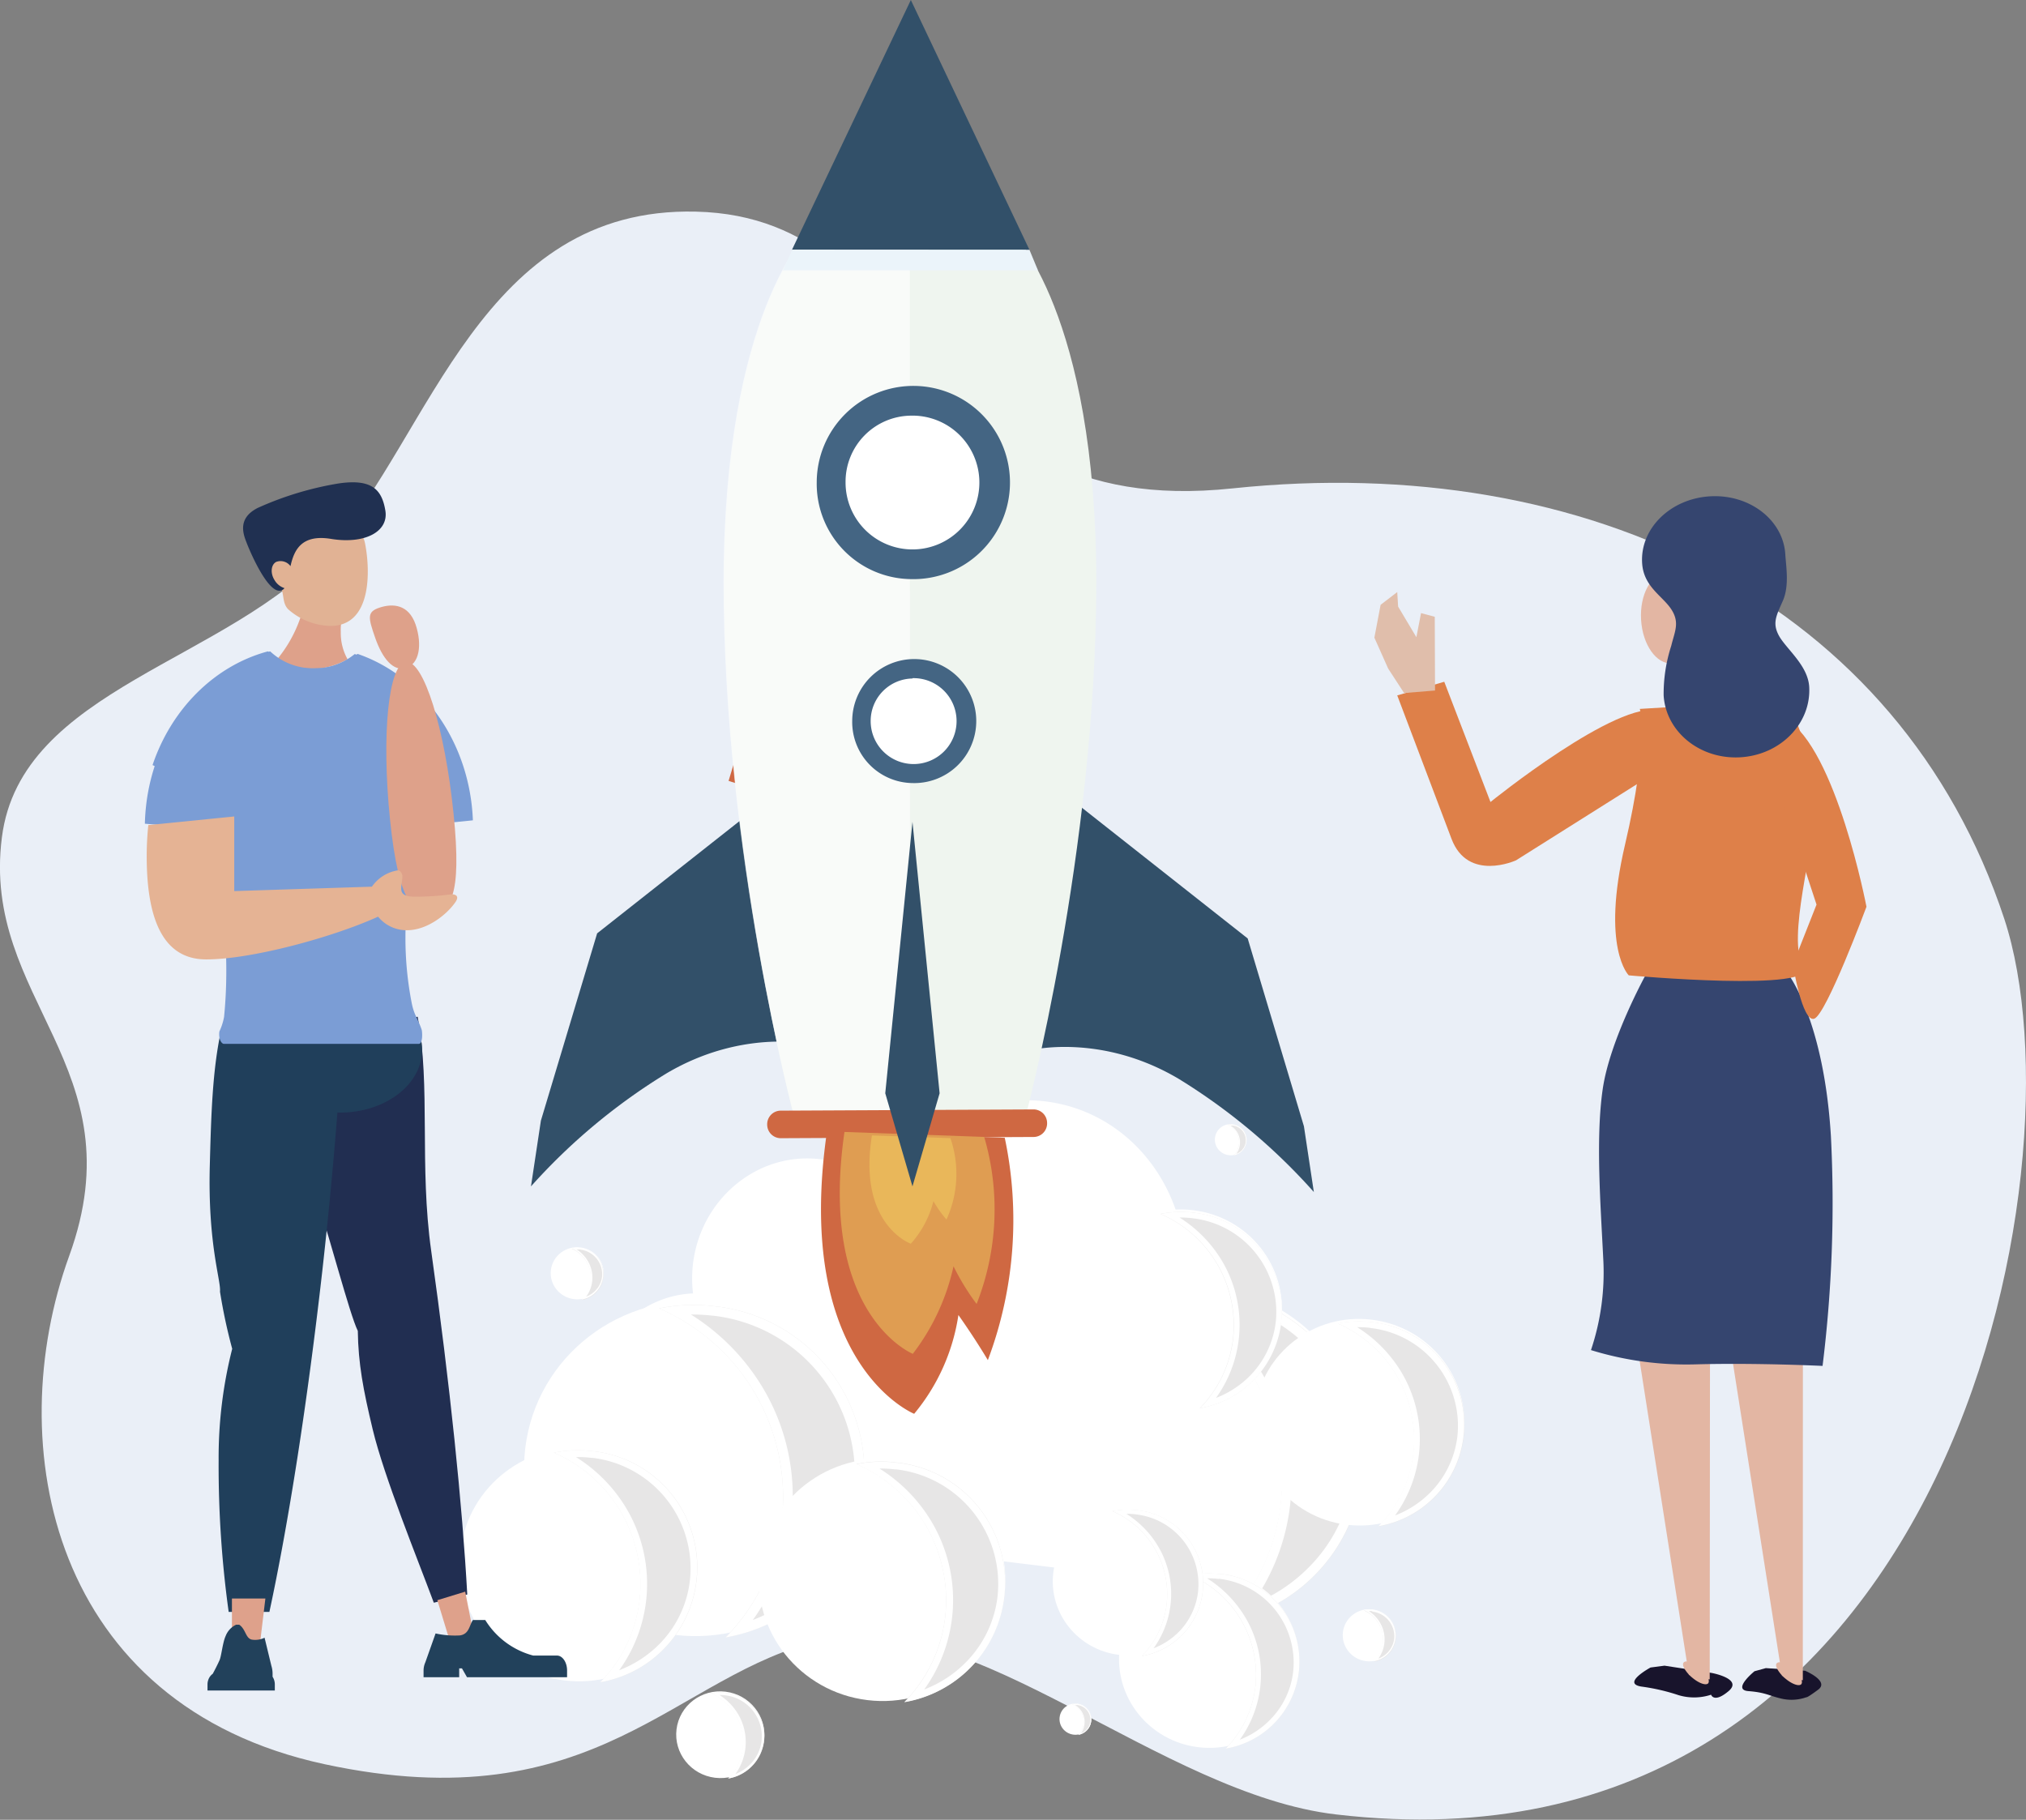 <svg xmlns="http://www.w3.org/2000/svg" viewBox="0 0 298.57 268.2"><rect x="0" y="0" width="298.57" height="268.2" fill="#808080" stroke="none"/><defs><style>.cls-1{fill:#eaeff7;}.cls-2,.cls-8{fill:#fff;}.cls-3{fill:#e7e6e6;}.cls-10,.cls-4{fill:#325069;}.cls-12,.cls-13,.cls-14,.cls-4{fill-rule:evenodd;}.cls-12,.cls-5{fill:#cf6842;}.cls-6{fill:#385871;}.cls-7{fill:#eff5ef;}.cls-8{opacity:0.6;}.cls-9{fill:#446583;}.cls-11{fill:#ebf4fa;}.cls-13{fill:#df9d52;}.cls-14{fill:#e9b75a;}.cls-15{fill:#de8049;}.cls-16{fill:#e0beab;}.cls-17{fill:#18142c;}.cls-18{fill:#e3b6a3;}.cls-19{fill:#35456f;}.cls-20{fill:#212e51;}.cls-21{fill:#203f5b;}.cls-22{fill:#dea18b;}.cls-23{fill:#22415b;}.cls-24{fill:#dea18a;}.cls-25{fill:#e1b294;}.cls-26{fill:#203051;}.cls-27{fill:#7b9dd5;}.cls-28{fill:#e5b394;}</style></defs><g id="レイヤー_2" data-name="レイヤー 2"><g id="レイヤー_1-2" data-name="レイヤー 1"><path class="cls-1" d="M295.37,135.42c12.15,36.91-8.14,142.59-98.44,132-25.91-3-53.71-30.7-75.61-25.74s-33.23,27-73.49,18.33-47.76-47-37.63-74.92-13-37.68-9.92-61.69c2.8-22,33.46-25.82,48.36-42.6s22.28-50.35,53.89-49.61c35.23.82,31.57,45.82,79.11,40.79C234.16,66.46,280,88.86,295.37,135.42Z"/><path class="cls-2" d="M172.49,197.19a26.09,26.09,0,0,0,1.75-5.73c2.45-13.5-5.89-26.44-18.64-28.89-10.37-2-20.44,3.55-25.18,12.94a16.17,16.17,0,0,0-9.51-4.66c-9.19-1.12-17.6,5.75-18.78,15.37a18.59,18.59,0,0,0,0,4.41c-7.69.29-14.34,6.62-15.38,15.12-1.14,9.37,4.94,17.8,13.58,18.85a14.38,14.38,0,0,0,3,.07l61,7.45a16.81,16.81,0,0,0,3.12.68c9.42,1.15,18-5.91,19.25-15.78C187.9,207.4,181.57,198.66,172.49,197.19Z"/><ellipse class="cls-2" cx="102.35" cy="216.46" rx="24.69" ry="25.12" transform="translate(-124.92 291.8) rotate(-83.04)"/><path class="cls-3" d="M105.28,192.51a25.52,25.52,0,0,0-8.16.32,30.26,30.26,0,0,1,18.08,31.29,29.64,29.64,0,0,1-8.27,17.2,24.65,24.65,0,0,0-1.65-48.81Z"/><path class="cls-2" d="M105.11,193.91a23.53,23.53,0,0,1,20.72,26,22.87,22.87,0,0,1-6.33,13.22,24,24,0,0,1-8.56,5.63,31.17,31.17,0,0,0,1.56-34.08,32.36,32.36,0,0,0-10.67-10.94,25.76,25.76,0,0,1,3.28.18m.17-1.4a25.52,25.52,0,0,0-8.16.32,30.26,30.26,0,0,1,18.08,31.29,29.64,29.64,0,0,1-8.27,17.2,24.65,24.65,0,0,0-1.65-48.81Z"/><ellipse class="cls-2" cx="85.28" cy="230.58" rx="17.23" ry="17.53" transform="translate(-153.94 287.27) rotate(-83.04)"/><path class="cls-3" d="M87.33,213.87a18,18,0,0,0-5.7.23,21.1,21.1,0,0,1,12.62,21.83,20.72,20.72,0,0,1-5.77,12,17.2,17.2,0,0,0-1.15-34.06Z"/><path class="cls-2" d="M87.21,214.85A16.4,16.4,0,0,1,101.66,233a15.89,15.89,0,0,1-4.41,9.23,16.78,16.78,0,0,1-6,3.93,21.77,21.77,0,0,0,1.1-23.78,22.5,22.5,0,0,0-7.46-7.63,14.71,14.71,0,0,1,2.3.12m.12-1a18,18,0,0,0-5.7.23,21.1,21.1,0,0,1,12.62,21.83,20.72,20.72,0,0,1-5.77,12,17.2,17.2,0,0,0-1.15-34.06Z"/><ellipse class="cls-2" cx="175.88" cy="214.21" rx="24.69" ry="25.12" transform="translate(-58.08 362.82) rotate(-83.04)"/><path class="cls-3" d="M178.82,190.27a25.51,25.51,0,0,0-8.16.32,30.24,30.24,0,0,1,18.07,31.28,29.75,29.75,0,0,1-8.26,17.21,24.65,24.65,0,0,0-1.65-48.81Z"/><path class="cls-2" d="M178.65,191.66a23.54,23.54,0,0,1,20.71,26A22.75,22.75,0,0,1,193,230.87a23.73,23.73,0,0,1-8.56,5.63A31.18,31.18,0,0,0,186,202.43a32.3,32.3,0,0,0-10.68-10.94,24.26,24.26,0,0,1,3.29.17m.17-1.39a25.51,25.51,0,0,0-8.16.32,30.24,30.24,0,0,1,18.07,31.28,29.75,29.75,0,0,1-8.26,17.21,24.65,24.65,0,0,0-1.65-48.81Z"/><ellipse class="cls-2" cx="129.99" cy="232.86" rx="17.86" ry="18.17" transform="translate(-116.91 333.65) rotate(-83.04)"/><path class="cls-3" d="M132.11,215.54a18.14,18.14,0,0,0-5.9.23,21.87,21.87,0,0,1,13.07,22.63,21.45,21.45,0,0,1-6,12.44,17.82,17.82,0,0,0-1.19-35.3Z"/><path class="cls-2" d="M132,216.55a17,17,0,0,1,15,18.8,16.51,16.51,0,0,1-4.58,9.56A17.25,17.25,0,0,1,136.2,249a22.57,22.57,0,0,0,1.13-24.65,23.36,23.36,0,0,0-7.72-7.91,17.35,17.35,0,0,1,2.38.13m.12-1a18.14,18.14,0,0,0-5.9.23,21.87,21.87,0,0,1,13.07,22.63,21.45,21.45,0,0,1-6,12.44,17.82,17.82,0,0,0-1.19-35.3Z"/><ellipse class="cls-2" cx="175.38" cy="191.26" rx="9.08" ry="9.23" transform="translate(-35.74 342.16) rotate(-83.04)"/><path class="cls-3" d="M176.46,182.46a9.37,9.37,0,0,0-3,.12,11.11,11.11,0,0,1,6.65,11.5,10.9,10.9,0,0,1-3,6.33,9.06,9.06,0,0,0-.61-17.95Z"/><path class="cls-2" d="M176.4,183a8.66,8.66,0,0,1,7.62,9.56,8.42,8.42,0,0,1-2.33,4.86,8.64,8.64,0,0,1-3.15,2.07,11.48,11.48,0,0,0,.58-12.53,11.9,11.9,0,0,0-3.93-4,9.81,9.81,0,0,1,1.21.06m.06-.51a9.37,9.37,0,0,0-3,.12,11.11,11.11,0,0,1,6.65,11.5,10.9,10.9,0,0,1-3,6.33,9.06,9.06,0,0,0-.61-17.95Z"/><ellipse class="cls-2" cx="178.17" cy="244.59" rx="13.03" ry="13.26" transform="translate(-86.21 391.79) rotate(-83.04)"/><path class="cls-3" d="M179.73,232a13.46,13.46,0,0,0-4.31.17A16,16,0,0,1,185,248.63a15.68,15.68,0,0,1-4.36,9.08,13,13,0,0,0-.87-25.76Z"/><path class="cls-2" d="M179.64,232.68a12.43,12.43,0,0,1,10.93,13.72,12,12,0,0,1-3.34,7,12.57,12.57,0,0,1-4.52,3,16.44,16.44,0,0,0,.83-18,17.22,17.22,0,0,0-5.64-5.78,12.68,12.68,0,0,1,1.74.09m.09-.73a13.46,13.46,0,0,0-4.31.17A16,16,0,0,1,185,248.63a15.68,15.68,0,0,1-4.36,9.08,13,13,0,0,0-.87-25.76Z"/><ellipse class="cls-2" cx="106.16" cy="255.69" rx="6.39" ry="6.5" transform="translate(-160.52 330.06) rotate(-83.04)"/><path class="cls-3" d="M106.92,249.5a6.44,6.44,0,0,0-2.11.08,7.82,7.82,0,0,1,4.67,8.09,7.63,7.63,0,0,1-2.14,4.45,6.37,6.37,0,0,0-.42-12.62Z"/><path class="cls-2" d="M106.87,249.86a6.08,6.08,0,0,1,5.36,6.72,5.86,5.86,0,0,1-1.64,3.42,6.18,6.18,0,0,1-2.21,1.46,8.08,8.08,0,0,0,.4-8.82,8.39,8.39,0,0,0-2.76-2.83,6,6,0,0,1,.85.05m0-.36a6.44,6.44,0,0,0-2.11.08,7.82,7.82,0,0,1,4.67,8.09,7.63,7.63,0,0,1-2.14,4.45,6.37,6.37,0,0,0-.42-12.62Z"/><ellipse class="cls-2" cx="200.34" cy="209.63" rx="15.22" ry="15.48" transform="translate(-32.04 383.07) rotate(-83.04)"/><path class="cls-3" d="M202.15,194.87a15.62,15.62,0,0,0-5,.2,18.65,18.65,0,0,1,11.14,19.28,18.29,18.29,0,0,1-5.1,10.6,15.19,15.19,0,0,0-1-30.08Z"/><path class="cls-2" d="M202,195.73a14.5,14.5,0,0,1,12.77,16,14.1,14.1,0,0,1-3.9,8.15,14.71,14.71,0,0,1-5.28,3.47,19.21,19.21,0,0,0,1-21,20,20,0,0,0-6.59-6.75,15.26,15.26,0,0,1,2,.11m.11-.86a15.62,15.62,0,0,0-5,.2,18.65,18.65,0,0,1,11.14,19.28,18.29,18.29,0,0,1-5.1,10.6,15.19,15.19,0,0,0-1-30.08Z"/><ellipse class="cls-2" cx="174.1" cy="192.87" rx="14.59" ry="14.84" transform="translate(-38.46 342.29) rotate(-83.04)"/><path class="cls-3" d="M175.83,178.72a15.2,15.2,0,0,0-4.82.19,17.88,17.88,0,0,1,10.68,18.48,17.58,17.58,0,0,1-4.88,10.16,14.56,14.56,0,0,0-1-28.83Z"/><path class="cls-2" d="M175.73,179.55A13.89,13.89,0,0,1,188,194.9a13.56,13.56,0,0,1-3.74,7.81,14.18,14.18,0,0,1-5.06,3.32,18.43,18.43,0,0,0,.93-20.12,19.14,19.14,0,0,0-6.31-6.47,14,14,0,0,1,1.94.11m.1-.83a15.2,15.2,0,0,0-4.82.19,17.88,17.88,0,0,1,10.68,18.48,17.58,17.58,0,0,1-4.88,10.16,14.56,14.56,0,0,0-1-28.83Z"/><ellipse class="cls-2" cx="85.07" cy="187.68" rx="3.84" ry="3.91" transform="translate(-111.54 249.36) rotate(-83.04)"/><path class="cls-3" d="M85.53,184a3.83,3.83,0,0,0-1.27.05,4.71,4.71,0,0,1,2.81,4.87,4.64,4.64,0,0,1-1.29,2.68,3.84,3.84,0,0,0-.25-7.6Z"/><path class="cls-2" d="M85.5,184.17a3.65,3.65,0,0,1,3.22,4,3.53,3.53,0,0,1-1,2.06,3.7,3.7,0,0,1-1.33.87,4.76,4.76,0,0,0,.88-2.25,4.81,4.81,0,0,0-.64-3,5,5,0,0,0-1.66-1.7,2.91,2.91,0,0,1,.51,0m0-.22a3.83,3.83,0,0,0-1.27.05,4.71,4.71,0,0,1,2.81,4.87,4.64,4.64,0,0,1-1.29,2.68,3.84,3.84,0,0,0-.25-7.6Z"/><ellipse class="cls-2" cx="201.8" cy="241.03" rx="3.84" ry="3.91" transform="translate(-61.92 412.12) rotate(-83.04)"/><path class="cls-3" d="M202.26,237.31a3.59,3.59,0,0,0-1.27.05,4.66,4.66,0,0,1,1.53,7.54,3.83,3.83,0,0,0-.26-7.59Z"/><path class="cls-2" d="M202.23,237.52a3.67,3.67,0,0,1,3.23,4,3.6,3.6,0,0,1-1,2.06,3.7,3.7,0,0,1-1.33.87,4.84,4.84,0,0,0,.24-5.3,4.91,4.91,0,0,0-1.66-1.7,2.9,2.9,0,0,1,.51,0m0-.21a3.59,3.59,0,0,0-1.27.05,4.66,4.66,0,0,1,1.53,7.54,3.83,3.83,0,0,0-.26-7.59Z"/><ellipse class="cls-2" cx="166.22" cy="233.12" rx="10.87" ry="11.06" transform="translate(-85.34 369.85) rotate(-83.04)"/><path class="cls-3" d="M167.51,222.58a11.31,11.31,0,0,0-3.59.14,13.32,13.32,0,0,1,8,13.77,13.06,13.06,0,0,1-3.64,7.58,10.85,10.85,0,0,0-.72-21.49Z"/><path class="cls-2" d="M167.43,223.2a10.35,10.35,0,0,1,9.12,11.44,10.07,10.07,0,0,1-2.78,5.82,10.64,10.64,0,0,1-3.77,2.47,13.72,13.72,0,0,0,.69-15,14.26,14.26,0,0,0-4.7-4.82,9.93,9.93,0,0,1,1.44.08m.08-.62a11.31,11.31,0,0,0-3.59.14,13.32,13.32,0,0,1,8,13.77,13.06,13.06,0,0,1-3.64,7.58,10.85,10.85,0,0,0-.72-21.49Z"/><ellipse class="cls-2" cx="158.49" cy="253.39" rx="2.3" ry="2.34" transform="translate(-112.25 379.99) rotate(-83.04)"/><path class="cls-3" d="M158.76,251.16a2.42,2.42,0,0,0-.76,0,2.83,2.83,0,0,1,1.69,2.92,2.78,2.78,0,0,1-.77,1.6,2.3,2.3,0,0,0,1.89-2A2.33,2.33,0,0,0,158.76,251.16Z"/><path class="cls-2" d="M158.75,251.29a2.2,2.2,0,0,1,1.93,2.42,2.15,2.15,0,0,1-.59,1.24,2.13,2.13,0,0,1-.8.52,2.8,2.8,0,0,0,.53-1.35,2.89,2.89,0,0,0-.38-1.82,3,3,0,0,0-1-1,1.61,1.61,0,0,1,.31,0m0-.13a2.42,2.42,0,0,0-.76,0,2.83,2.83,0,0,1,1.69,2.92,2.78,2.78,0,0,1-.77,1.6,2.3,2.3,0,0,0,1.89-2,2.33,2.33,0,0,0-2.05-2.57Z"/><ellipse class="cls-2" cx="181.39" cy="167.98" rx="2.3" ry="2.34" transform="translate(-7.35 327.67) rotate(-83.04)"/><path class="cls-3" d="M181.66,165.75a2.42,2.42,0,0,0-.76,0,2.83,2.83,0,0,1,1.69,2.92,2.78,2.78,0,0,1-.77,1.6,2.3,2.3,0,0,0-.16-4.55Z"/><path class="cls-2" d="M181.65,165.88a2.2,2.2,0,0,1,1.93,2.43,2.16,2.16,0,0,1-.59,1.23,2.13,2.13,0,0,1-.8.52,2.8,2.8,0,0,0,.53-1.35,2.89,2.89,0,0,0-.38-1.82,3,3,0,0,0-1-1,1.61,1.61,0,0,1,.31,0m0-.13a2.42,2.42,0,0,0-.76,0,2.83,2.83,0,0,1,1.69,2.92,2.78,2.78,0,0,1-.77,1.6,2.3,2.3,0,0,0-.16-4.55Z"/><path class="cls-4" d="M157.24,117.31l26.63,21L192.16,166l1.46,9.68A88.93,88.93,0,0,0,173.7,159c-11.57-6.86-22-4.19-22-4.19"/><path class="cls-5" d="M126.57,94.35l-11.81-3.76-7.39,24.5,11.81,3.76c1.86.59,4-.89,4.69-3.3l4.75-15.75C129.35,97.39,128.43,95,126.57,94.35Z"/><polygon class="cls-6" points="129.85 20.31 143.68 21.69 143.57 22.86 129.74 21.48 129.85 20.31"/><path class="cls-4" d="M114.67,116.53,88,137.56l-8.29,27.61-1.46,9.68A89.21,89.21,0,0,1,98.2,158.21c11.58-6.86,22-4.19,22-4.19"/><path class="cls-7" d="M149.11,34.18H119.23s-12.51,11.9-12.53,51.68S117,164.48,117,164.48h34.15s10.39-38.84,10.41-78.62S149.11,34.18,149.11,34.18Z"/><path class="cls-2" d="M134.2,82.77a11.66,11.66,0,1,0-11.34-11.66A11.53,11.53,0,0,0,134.2,82.77Z"/><path class="cls-8" d="M134.08,34.15H119.16S106.65,46,106.63,85.82,117,164.46,117,164.46h17.11Z"/><path class="cls-9" d="M134.2,85.35a14.24,14.24,0,1,0-13.84-14.24A14.05,14.05,0,0,0,134.2,85.35Zm0-24.09a9.86,9.86,0,1,1-9.59,9.85A9.74,9.74,0,0,1,134.21,61.26Z"/><path class="cls-2" d="M134.37,111.9a5.63,5.63,0,1,0-5.48-5.63A5.55,5.55,0,0,0,134.37,111.9Z"/><path class="cls-2" d="M134.37,113.15a6.88,6.88,0,1,0-6.69-6.88A6.79,6.79,0,0,0,134.37,113.15Zm0-11.63a4.76,4.76,0,1,1-4.63,4.75A4.69,4.69,0,0,1,134.37,101.52Z"/><path class="cls-5" d="M154.31,165.51a2,2,0,0,1-2,2.06l-37.25.18a2,2,0,0,1-2-2h0a2,2,0,0,1,2-2.06l37.25-.18a2,2,0,0,1,2,2Z"/><polygon class="cls-10" points="116.72 36.8 134.23 0 151.71 36.82 116.72 36.8"/><polygon class="cls-11" points="152.96 39.84 115.37 39.84 116.76 36.8 151.71 36.82 152.96 39.84"/><path class="cls-12" d="M121.87,166.76l26.2.93a58.67,58.67,0,0,1-2.49,32.77s-1.76-3-4.34-6.65a29.6,29.6,0,0,1-6.52,14.56S116.88,201.15,121.87,166.76Z"/><path class="cls-13" d="M124.45,166.83l20.59.73a38,38,0,0,1-1.12,24.62,35.43,35.43,0,0,1-3.4-5.55,32.74,32.74,0,0,1-6,12.9S120.53,193.85,124.45,166.83Z"/><path class="cls-9" d="M134.47,115.41a9.14,9.14,0,1,0-8.88-9.14A9,9,0,0,0,134.47,115.41Zm0-15.46a6.33,6.33,0,1,1-6.16,6.32A6.26,6.26,0,0,1,134.48,100Z"/><path class="cls-14" d="M128.5,167.34l11.56.4a16.2,16.2,0,0,1-.58,12,17.21,17.21,0,0,1-1.92-2.72,14.78,14.78,0,0,1-3.33,6.28S126.36,180.51,128.5,167.34Z"/><polygon class="cls-4" points="134.47 121.13 138.47 161.13 134.47 174.85 130.46 161.13 134.47 121.13"/><path class="cls-15" d="M212.84,100.48l6.81,17.72s18.81-15.21,24.9-13.45l-.2,8.86L223.41,126.8s-7.08,3.24-9.5-3.17l-8-21.14Z"/><polygon class="cls-16" points="211.44 90.9 209.42 90.36 208.73 93.91 206.04 89.4 205.91 87.26 203.46 89.14 202.54 93.98 204.57 98.53 206.92 102.14 211.48 101.77 211.44 90.9"/><path class="cls-17" d="M247.38,249.84a8,8,0,0,0,4.78-.07s.41,1.3,2.58-.53-2.5-2.68-2.5-2.68l-6.94-1.07-2.06.27s-4.33,2.34-1.35,2.81A29.64,29.64,0,0,1,247.38,249.84Z"/><path class="cls-18" d="M252,198.39H241.29l7.29,46.49a.49.49,0,0,0-.49.18c-.21.34.13,1,.79,1.73v.08l.08,0a5.26,5.26,0,0,0,.49.44c1,.83,2.06,1.16,2.32.73a.66.66,0,0,0,0-.54l.19,0Z"/><path class="cls-17" d="M262.38,250.31a6.55,6.55,0,0,0,3.83-.17s.05.14,1.74-1.12-1.93-2.78-1.93-2.78l-5.79-.39-1.67.46s-3.38,2.74-.9,2.93S260.67,249.9,262.38,250.31Z"/><path class="cls-18" d="M265.69,198.48H255L262.3,245a.51.51,0,0,0-.5.18c-.2.34.14,1,.8,1.74V247l.07,0a5.41,5.41,0,0,0,.5.44c1,.83,2.06,1.16,2.32.73a.63.63,0,0,0,0-.54l.19,0Z"/><path class="cls-19" d="M268.59,201.31s-9.73-.47-18.62-.23a47.69,47.69,0,0,1-15.51-2.1,35.88,35.88,0,0,0,1.81-13.46c-.38-7.82-1.14-17.67-.08-25s6.42-17,6.42-17h20.88s5.28,6.7,6.33,23.94A194.94,194.94,0,0,1,268.59,201.31Z"/><path class="cls-15" d="M265.78,142.44c2.57,3.87-25.75,1.31-25.75,1.31s-4.12-4-.55-19.27,2.18-20,2.18-20l21.76-1.31s4.32,9.36,4.18,15.35S263.2,138.58,265.78,142.44Z"/><path class="cls-15" d="M275.06,133.64s-4.45-23.26-11.88-27.69-.39,12.44-.39,12.44l4.91,14.93-3.48,8.82s1.36,8.59,3.14,8S275.06,133.64,275.06,133.64Z"/><ellipse class="cls-18" cx="245.97" cy="91.12" rx="4.14" ry="6.68" transform="translate(-5.03 14.95) rotate(-3.45)"/><path class="cls-19" d="M262.28,93.9c-1.19-2-.52-3.12.46-5.36s.46-5.09.36-6.84c-.31-5.07-5.28-8.9-11.11-8.55S241.68,77.9,242,83c.21,3.47,3,4.82,4.29,6.79s.51,3.28,0,5.39a23,23,0,0,0-1.12,7.31c.33,5.39,5.39,9.47,11.31,9.12s10.46-5,10.14-10.41C266.42,98.15,263.48,95.84,262.28,93.9Z"/><path class="cls-20" d="M43.14,153.3c.34,5.83.06,7.48,1.66,14.87,2.46,11.45,2.18,8.75,2.42,10.36,1.09,2.82,4.32,15.24,5.51,17.62.07,4.84.79,8.65,2.2,14.54,1.68,7,6.58,19,9,25.52L68.86,235c-.71-13-2.54-30.92-5.31-50.61-1.78-12.61-.07-24.31-2-34.54Z"/><path class="cls-21" d="M32.53,152.09c-1.21,5.74-1.41,12-1.61,19.61-.32,11.7,1.67,17.05,1.5,18.66a79.74,79.74,0,0,0,1.8,8.43,65.14,65.14,0,0,0-2,16.42,157,157,0,0,0,1.48,22.36h6c2.77-12.84,5.59-30.67,7.82-50.46,1.42-12.68,2.42-24.62,3-35Z"/><ellipse class="cls-21" cx="50.08" cy="154.73" rx="12.12" ry="9.25"/><polygon class="cls-22" points="38.37 241.75 34.18 241.75 34.18 235.59 39.11 235.59 38.37 241.75"/><path class="cls-23" d="M40.17,247.12v-.42a4,4,0,0,0-.18-1.2l-1-4.13a3.15,3.15,0,0,1-1.88.28c-.93-.2-.88-1.54-1.86-2.2h-.45a3.05,3.05,0,0,0-1.54,1.65c-.46,1-.62,2.94-.91,3.59s-.69,1.43-1,2a1.82,1.82,0,0,0-.66.91c-.36,0-.43,0,0,0a2,2,0,0,0-.11.65v.9H40.5v-.9A2.11,2.11,0,0,0,40.17,247.12Zm-3.58-.74h0Z"/><polygon class="cls-22" points="69.75 240.67 66.25 241.74 64.45 235.84 68.56 234.58 69.75 240.67"/><path class="cls-23" d="M62.68,245l1.51-4.26a13.07,13.07,0,0,0,3.6.29c1.36-.21,1.36-1.45,1.9-2.27h1.82A11.86,11.86,0,0,0,78.58,244h3.5c.82,0,1.49,1,1.49,2.19v1H68.82l-.74-1.3h-.41v1.3H62.42v-1A3,3,0,0,1,62.68,245Z"/><path class="cls-24" d="M40.56,97.5a11.63,11.63,0,0,0,5,1.13,11.49,11.49,0,0,0,5.66-1.47,7.88,7.88,0,0,1-1-4A7.25,7.25,0,0,1,52,88.05V85.41h-6.7A19.47,19.47,0,0,1,40.56,97.5Z"/><path class="cls-25" d="M53.8,80.11c-.75-3.77-4.9-3.08-7.92-2.49-2,.39-3.63,1-4.36,3.24-.43-.37-.9.62-1.4.74-1,.24-1.56.73-1.22,2.16s1.43,3.28,2.45,3l.14,0c.36,1.15.18,2.15.94,3a9.72,9.72,0,0,0,6.26,2.49C54.9,92.27,54.55,83.88,53.8,80.11Z"/><path class="cls-26" d="M56.79,75.25c-.51-3.06-1.95-4.72-6.88-4A47.69,47.69,0,0,0,38,74.85c-3.27,1.64-2,4.21-1.58,5.34,1.13,2.79,3.16,6.8,4.69,6.87a.9.9,0,0,0,.81-.38,2.63,2.63,0,0,1-1.47-1.2c-.63-1-.52-2.24.24-2.66a1.81,1.81,0,0,1,2.12.62c.52-2.32,1.58-4.78,6.08-4C53.84,80.21,57.3,78.32,56.79,75.25Z"/><path class="cls-27" d="M43.24,122.29a244.64,244.64,0,0,0,26.45-1.39c-.45-11.58-7.48-21.27-17-24.53a9.48,9.48,0,0,1-6.19,2.12A9.21,9.21,0,0,1,39.82,96c-10.41,2.8-18.18,13.06-18.47,25.4C28.21,122,35.58,122.29,43.24,122.29Z"/><path class="cls-27" d="M33,153.85H61.7c.66,0,.53-1.83.44-2.09-.55-1.65-1.11-2.09-1.48-4a49.89,49.89,0,0,1-.91-9.59c0-10.81,3.26-21,7.53-27.05a25.3,25.3,0,0,0-15-14.73,9.46,9.46,0,0,1-6.18,2.12A9.21,9.21,0,0,1,39.48,96c-7.85,2.11-14.21,8.47-17,16.76,6.19,2.74,10.87,15.25,10.87,30.29q0,3.52-.33,6.83a8.69,8.69,0,0,1-.69,2.14C32.17,153.23,32.69,153.85,33,153.85Z"/><path class="cls-24" d="M66.84,119.92c1.29,12.6-.6,14.3-3.19,14.54s-4.88-1.06-6.17-13.65-.23-23,2.36-23.25S65.56,107.33,66.84,119.92Z"/><path class="cls-24" d="M61.25,92.05c1,3,.54,5.78-1.38,6.39S56.33,97,55.29,94s-1.24-3.84.68-4.46S60.21,89.05,61.25,92.05Z"/><path class="cls-28" d="M66.37,131.82a38.14,38.14,0,0,1-5.27.33c-2.8,0-1.8-1.46-1.8-3.06,0-.34-.38-.88-.71-.81a5.73,5.73,0,0,0-3.78,2.4l-20.29.65v-11L21.86,121.6a43.3,43.3,0,0,0-.24,4.6c0,10.13,2.88,15.2,8.77,15.2,6.71,0,18.69-3.28,25.33-6.3a5.4,5.4,0,0,0,4.26,2c3,0,5.9-2.34,7.13-4.14C67.9,131.82,66.71,131.76,66.37,131.82Z"/></g></g></svg>